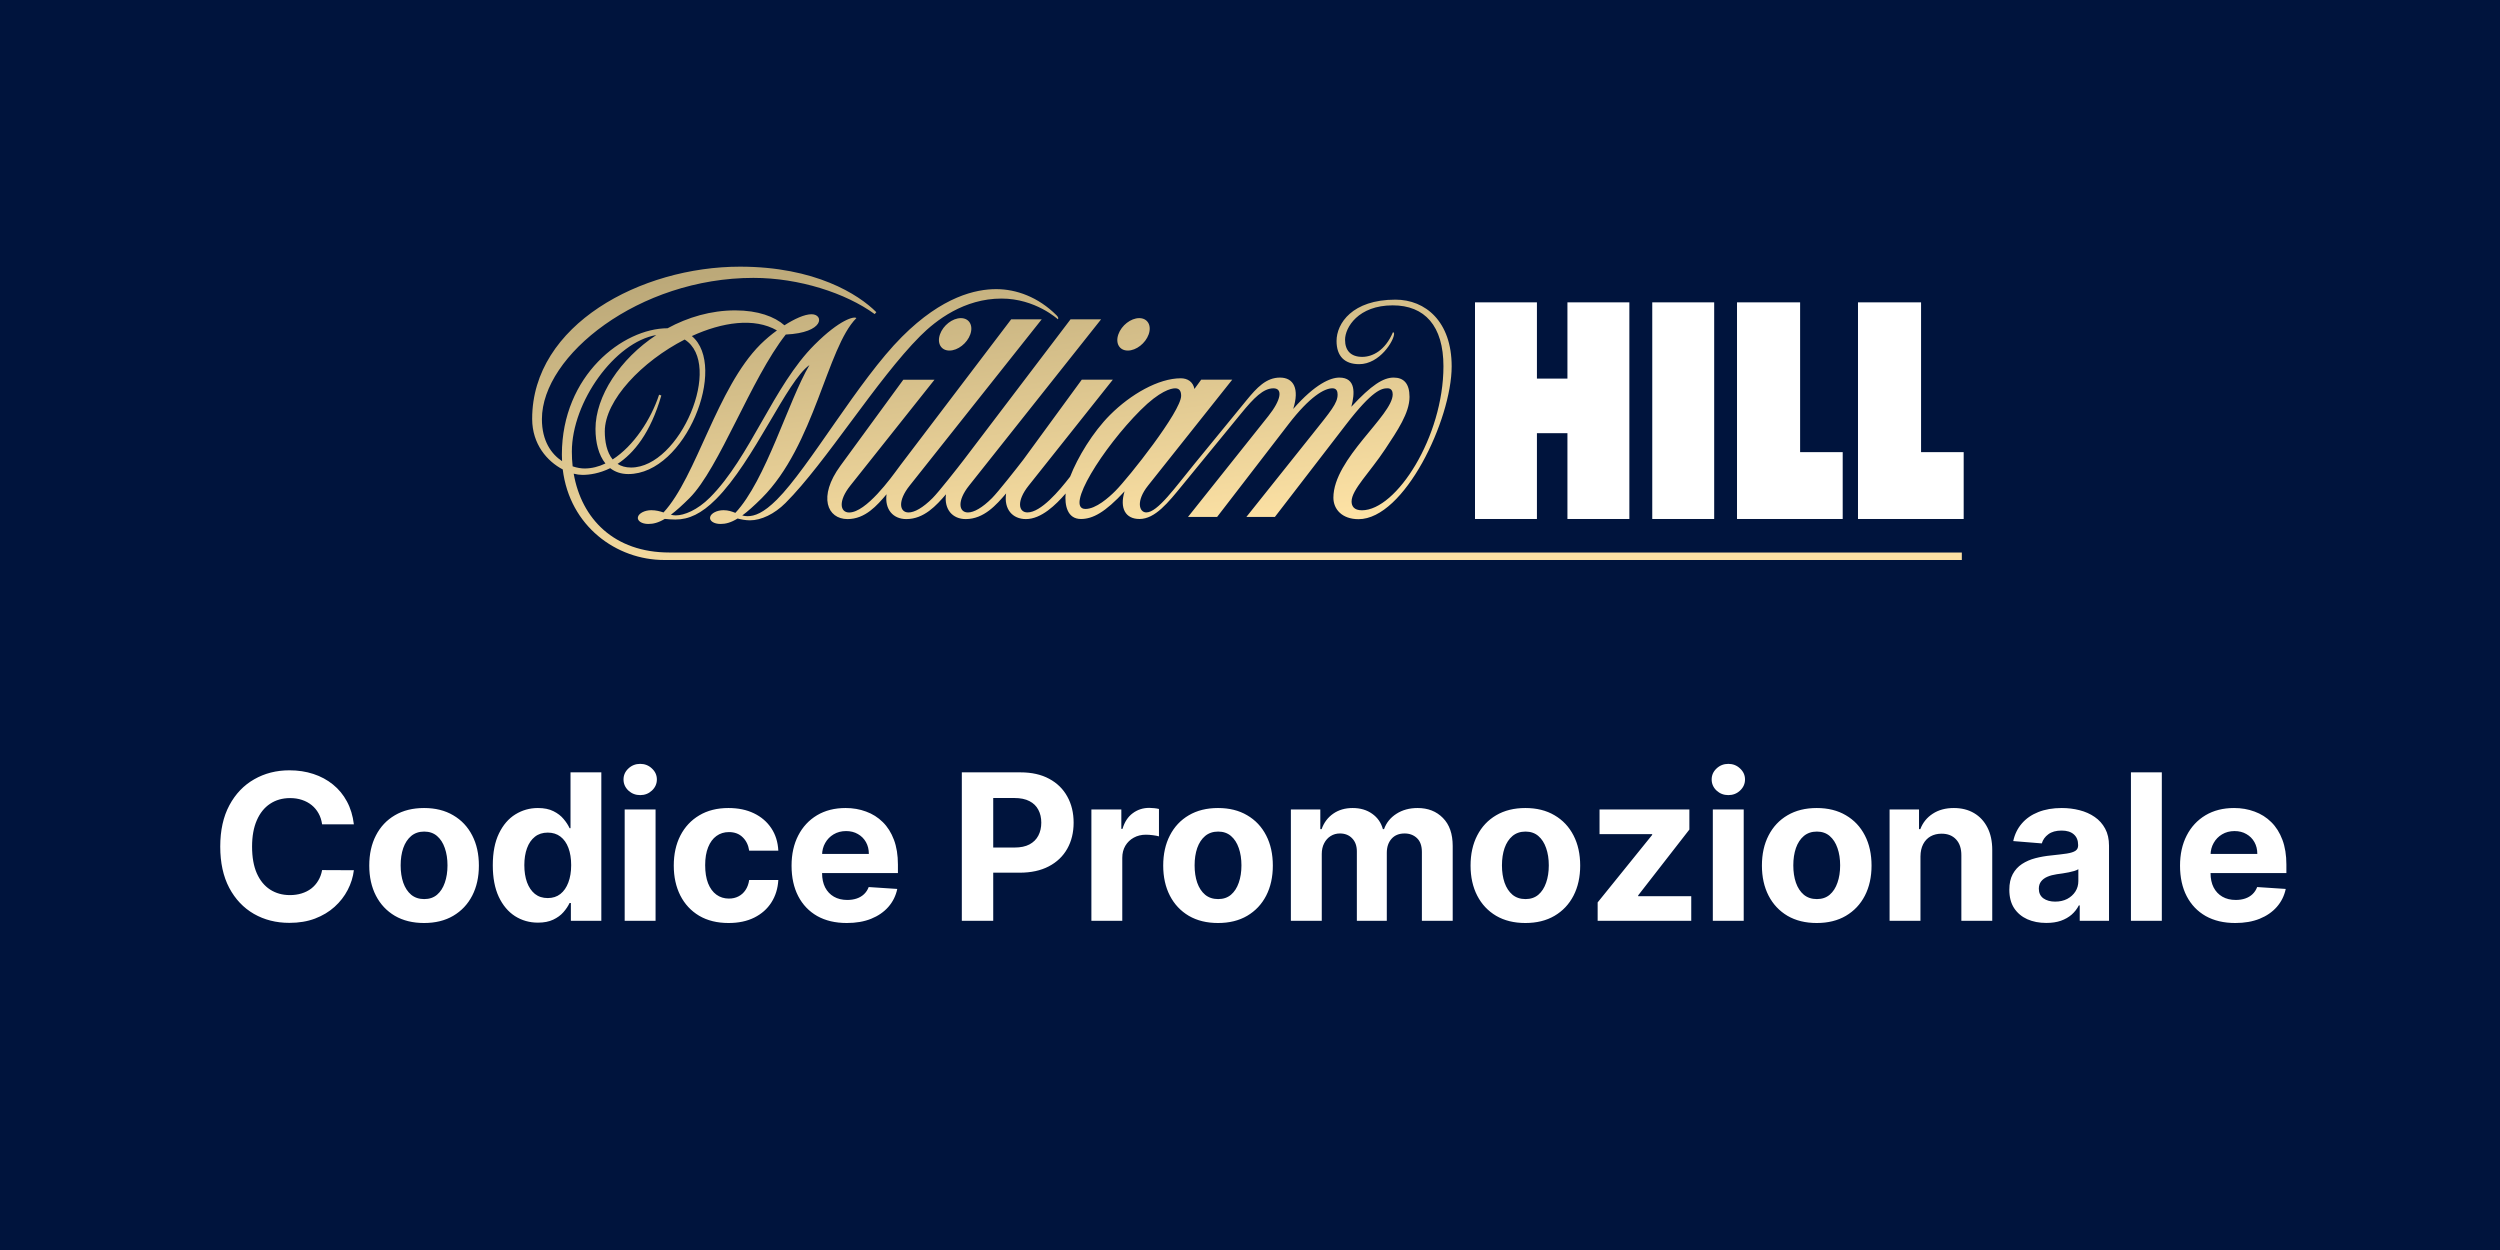 <svg width="600" height="300" viewBox="0 0 600 300" fill="none" xmlns="http://www.w3.org/2000/svg">
<rect width="600" height="300" fill="#00143D"/>
<path d="M396.543 72.564H411.404V124.557H396.543V72.564Z" fill="white"/>
<path d="M445.918 124.557H471.283V108.514H461.055V72.564H445.918V124.557Z" fill="white"/>
<path d="M416.883 124.557H442.248V108.514H432.027V72.564H416.883V124.557Z" fill="white"/>
<path d="M376.185 72.564V90.864H368.861V72.564H354V124.557H368.861V103.964H376.185V124.557H391.046V72.564H376.185Z" fill="white"/>
<path d="M259.422 124.558C262.236 124.558 265.225 122.99 269.896 117.92C268.657 121.988 270.117 124.558 273.474 124.558C277.235 124.558 280.384 120.589 283.748 116.475L297.876 99.223C300.933 95.491 303.189 93.197 305.627 93.197C307.913 93.197 307.508 95.942 304.412 99.842C301.721 103.23 285.116 124.068 285.116 124.068H292.104L309.22 101.838C314.35 95.162 317.859 93.189 319.778 93.189C320.787 93.189 321.024 93.931 321.024 94.688C321.024 96.76 319.472 98.573 314.717 104.53L299.129 124.068H305.971L323.011 101.937C329.433 93.594 331.597 93.189 333.011 93.189C333.989 93.189 334.249 93.946 334.249 94.65C334.249 99.72 320.015 110.074 320.015 119.449C320.015 122.225 322.109 124.603 326.039 124.603C337.024 124.603 348.4 100.729 348.4 87.912C348.4 77.184 342.131 71.915 334.899 71.915C324.525 71.915 320.772 77.642 320.772 81.833C320.772 85.466 322.683 87.4 326.199 87.4C331.145 87.4 334.578 81.749 334.578 80.112C334.578 79.845 334.479 79.791 334.318 79.715C332.43 84.181 329.349 85.649 326.933 85.649C324.235 85.649 322.813 84.173 322.813 81.543C322.813 78.583 325.993 73.284 334.257 73.284C341.902 73.284 346.427 78.178 346.427 87.912C346.427 104.79 335.151 122.47 326.864 122.47C324.93 122.47 324.38 121.445 324.38 120.344C324.38 117.553 328.768 113.37 332.46 107.78C335.373 103.375 338.286 99.1 338.286 95.261C338.286 91.996 336.856 90.62 334.479 90.62C331.994 90.62 329.15 92.394 324.319 97.624C325.16 94.481 325.465 90.62 321.444 90.62C319.334 90.62 315.657 92.118 310.367 98.152C311.904 93.311 310.497 90.62 307.194 90.62C303.9 90.62 301.66 93.005 299.137 96.095L286.638 111.366C282.036 116.987 277.823 122.982 275.117 122.982C273.366 122.982 272.594 120.237 275.53 116.543L295.743 91.117H288.289L286.661 93.35C286.34 91.621 285.002 90.788 283.396 90.788C278.045 90.788 271.371 94.619 266.417 99.574C262.266 103.727 258.635 109.76 256.831 114.395C254.209 117.813 249.805 122.982 246.595 122.982C244.408 122.982 243.927 120.237 246.87 116.543L267.083 91.117H259.629C259.629 91.117 251.174 102.702 245.616 110.296C244.141 112.23 239.516 118.103 238.086 119.533C235.731 121.889 233.728 122.99 232.299 122.99C230.113 122.99 229.631 120.245 232.574 116.551C235.196 113.255 264.262 76.641 264.262 76.641H256.93C256.93 76.641 238.208 101.287 231.366 110.296C229.891 112.23 225.266 118.103 223.836 119.533C221.482 121.889 219.479 122.99 218.049 122.99C215.863 122.99 215.381 120.245 218.324 116.551C220.946 113.255 250.012 76.641 250.012 76.641H242.68C242.68 76.641 221.673 104.293 216.031 111.726L216 111.772L215.977 111.802L215.878 111.94C215.817 112.024 215.756 112.108 215.687 112.192C213.829 114.731 207.859 122.998 203.792 122.998C201.605 122.998 201.124 120.252 204.067 116.559L224.28 91.132H216.795C216.795 91.132 207.163 104.323 201.705 111.779C196.246 119.235 198.563 124.58 203.402 124.58C207.675 124.58 210.496 121.3 212.774 118.623C212.285 122.271 214.357 124.58 217.514 124.58C221.787 124.58 224.738 121.3 227.032 118.631C226.55 122.271 228.622 124.58 231.771 124.58C236.152 124.58 239.149 121.132 241.465 118.425C240.899 122.21 243.002 124.58 246.228 124.58C249.912 124.58 253.414 121.147 255.753 118.44C255.501 121.246 256.143 124.558 259.422 124.558ZM273.71 98.458C278.351 93.816 281.065 93.197 282.036 93.197C283.007 93.197 283.473 93.778 283.473 94.994C283.473 98.726 270.844 114.67 267.686 117.828C266.104 119.411 263.038 122.149 260.508 122.149C255.478 122.141 264.697 107.474 273.71 98.458ZM232.872 80.243C233.629 78.094 232.612 76.35 230.602 76.35C228.591 76.35 226.351 78.094 225.594 80.243C224.838 82.391 225.854 84.135 227.865 84.135C229.876 84.135 232.115 82.391 232.872 80.243ZM270.676 84.135C272.686 84.135 274.926 82.391 275.683 80.243C276.44 78.094 275.423 76.35 273.412 76.35C271.402 76.35 269.162 78.094 268.405 80.243C267.648 82.391 268.665 84.135 270.676 84.135ZM160.66 132.602C147.396 132.602 139.568 124.527 137.688 113.683C138.376 113.867 139.079 113.966 139.79 113.974C141.449 113.974 143.849 113.645 146.448 112.36C147.595 113.255 149.032 113.775 150.791 113.775C164.574 113.775 174.734 87.912 166.042 80.655C173.327 77.314 181.026 76.167 186.469 79.302C185.062 80.319 183.739 81.443 182.501 82.659C172.043 93.12 167.166 114.433 159.246 122.99C158.389 122.707 157.449 122.447 156.31 122.447C154.735 122.447 153.298 123.189 153.099 124.099C152.901 125.009 154.017 125.75 155.591 125.75C156.776 125.75 157.984 125.468 159.551 124.535C160.4 124.634 161.249 124.68 162.105 124.688C165.308 124.688 168.335 123.311 171.837 119.801C180.987 110.647 188.892 91.331 194.266 87.622C189.221 96.126 183.824 115.282 176.485 123.089C175.659 122.76 174.78 122.447 173.641 122.447C172.066 122.447 170.629 123.189 170.43 124.099C170.231 125.016 171.347 125.75 172.922 125.75C174.145 125.75 175.384 125.452 177.027 124.443C177.907 124.68 178.946 124.879 180.001 124.879C182.654 124.879 185.849 123.388 188.525 120.711C198.226 111.007 210.473 91.033 220.862 80.64C224.639 76.862 231.382 71.655 240.379 71.655C248.498 71.655 253.888 76.625 253.888 76.625C254.079 76.434 254.002 76.105 253.567 75.669C249.163 71.265 243.873 69.391 239.087 69.391C234.302 69.391 226.237 71.051 216.474 80.824C206.054 91.247 194.228 112.131 186.469 119.893C183.212 123.15 181.094 123.885 179.382 123.885C178.961 123.885 178.549 123.823 178.144 123.709C179.428 122.768 180.941 121.43 182.83 119.549C195.558 106.816 198.44 83.439 205.535 76.342C205.045 75.853 201.575 76.648 195.474 82.751C185.635 92.562 180.055 109.737 170.384 119.411C167.357 122.439 164.184 123.693 162.197 123.693C161.799 123.693 161.402 123.64 161.012 123.54C162.25 122.608 163.703 121.315 165.484 119.541C172.624 112.399 180.261 90.841 188.586 80.288C197.905 79.86 197.768 75.417 194.771 75.417C193.089 75.417 190.658 76.541 188.265 78.071C185.918 76.006 181.943 74.492 176.454 74.492C170.636 74.492 165.079 76.136 160.217 78.782C149.567 78.782 134.851 90.046 134.851 109.095C134.851 109.63 134.867 110.158 134.897 110.678C132.336 108.98 130.058 105.86 130.058 100.584C130.058 85.305 153.352 66.692 180.827 66.692C191.805 66.692 202.981 70.34 209.923 75.379L210.32 74.92C206.047 70.645 195.635 64 177.593 64C153.864 64 127.719 77.933 127.719 100.515C127.719 106.64 131.35 110.724 135.058 112.666C136.732 126.309 147.954 134.399 159.414 134.399H470.838V132.61H160.66V132.602ZM164.322 81.489C173.664 87.385 163.229 112.207 151.448 112.207C150.133 112.207 149.071 111.886 148.222 111.336C152.083 108.804 156.111 103.971 158.718 94.917L158.183 94.726C156.234 100.668 152.083 107.03 147.037 110.265C145.623 108.544 145.149 105.952 145.149 103.536C145.149 96.049 154.101 86.712 164.322 81.489ZM137.244 108.399C137.244 96.431 147.595 82.108 157.51 80.411C148.795 86.146 142.917 95.109 142.917 102.947C142.917 106.204 143.673 109.217 145.302 111.236C143.689 112.001 142.007 112.437 140.294 112.437C139.507 112.437 138.505 112.284 137.435 111.924C137.305 110.754 137.244 109.577 137.244 108.399Z" fill="url(#paint0_linear_454_316)"/>
<path d="M84.928 197.84H77.306C77.167 196.854 76.883 195.978 76.454 195.212C76.024 194.435 75.473 193.774 74.8 193.229C74.128 192.683 73.35 192.266 72.469 191.976C71.599 191.686 70.653 191.541 69.633 191.541C67.788 191.541 66.181 191.999 64.813 192.915C63.444 193.82 62.382 195.143 61.628 196.883C60.874 198.611 60.497 200.711 60.497 203.182C60.497 205.722 60.874 207.857 61.628 209.585C62.394 211.314 63.461 212.619 64.83 213.5C66.199 214.382 67.782 214.823 69.58 214.823C70.59 214.823 71.523 214.689 72.382 214.423C73.252 214.156 74.023 213.767 74.696 213.257C75.369 212.735 75.926 212.103 76.367 211.36C76.819 210.618 77.132 209.771 77.306 208.82L84.928 208.854C84.731 210.49 84.237 212.068 83.449 213.587C82.671 215.095 81.622 216.447 80.299 217.642C78.988 218.825 77.422 219.765 75.601 220.461C73.791 221.145 71.744 221.487 69.459 221.487C66.28 221.487 63.438 220.768 60.932 219.33C58.438 217.891 56.466 215.809 55.016 213.083C53.578 210.357 52.858 207.056 52.858 203.182C52.858 199.296 53.589 195.99 55.051 193.263C56.513 190.537 58.496 188.461 61.002 187.034C63.508 185.596 66.326 184.876 69.459 184.876C71.523 184.876 73.438 185.166 75.201 185.746C76.976 186.326 78.547 187.173 79.916 188.287C81.285 189.389 82.399 190.74 83.257 192.341C84.127 193.942 84.684 195.775 84.928 197.84ZM101.777 221.522C99.074 221.522 96.737 220.948 94.765 219.799C92.804 218.639 91.291 217.027 90.223 214.962C89.156 212.886 88.623 210.478 88.623 207.741C88.623 204.98 89.156 202.567 90.223 200.502C91.291 198.426 92.804 196.813 94.765 195.665C96.737 194.505 99.074 193.925 101.777 193.925C104.48 193.925 106.812 194.505 108.772 195.665C110.744 196.813 112.264 198.426 113.331 200.502C114.399 202.567 114.932 204.98 114.932 207.741C114.932 210.478 114.399 212.886 113.331 214.962C112.264 217.027 110.744 218.639 108.772 219.799C106.812 220.948 104.48 221.522 101.777 221.522ZM101.812 215.78C103.042 215.78 104.068 215.432 104.892 214.736C105.716 214.028 106.336 213.065 106.754 211.847C107.183 210.629 107.398 209.243 107.398 207.689C107.398 206.134 107.183 204.748 106.754 203.53C106.336 202.312 105.716 201.349 104.892 200.641C104.068 199.934 103.042 199.58 101.812 199.58C100.571 199.58 99.527 199.934 98.68 200.641C97.845 201.349 97.213 202.312 96.783 203.53C96.366 204.748 96.157 206.134 96.157 207.689C96.157 209.243 96.366 210.629 96.783 211.847C97.213 213.065 97.845 214.028 98.68 214.736C99.527 215.432 100.571 215.78 101.812 215.78ZM129.111 221.435C127.081 221.435 125.242 220.913 123.595 219.869C121.959 218.813 120.66 217.265 119.697 215.223C118.746 213.17 118.27 210.652 118.27 207.671C118.27 204.609 118.763 202.062 119.749 200.032C120.735 197.991 122.046 196.465 123.682 195.456C125.329 194.435 127.133 193.925 129.093 193.925C130.59 193.925 131.837 194.18 132.835 194.69C133.844 195.189 134.656 195.816 135.271 196.57C135.897 197.312 136.373 198.043 136.697 198.762H136.924V185.364H144.319V221H137.011V216.719H136.697C136.349 217.462 135.856 218.199 135.218 218.929C134.592 219.649 133.774 220.246 132.765 220.722C131.767 221.197 130.549 221.435 129.111 221.435ZM131.46 215.536C132.655 215.536 133.664 215.211 134.488 214.562C135.323 213.901 135.961 212.978 136.402 211.795C136.854 210.612 137.08 209.226 137.08 207.636C137.08 206.047 136.86 204.667 136.419 203.495C135.978 202.323 135.34 201.419 134.505 200.781C133.67 200.143 132.655 199.824 131.46 199.824C130.242 199.824 129.215 200.154 128.38 200.815C127.545 201.477 126.913 202.393 126.483 203.565C126.054 204.736 125.84 206.094 125.84 207.636C125.84 209.191 126.054 210.565 126.483 211.76C126.924 212.944 127.556 213.872 128.38 214.544C129.215 215.206 130.242 215.536 131.46 215.536ZM149.923 221V194.273H157.336V221H149.923ZM153.647 190.827C152.545 190.827 151.6 190.462 150.811 189.731C150.034 188.989 149.645 188.101 149.645 187.069C149.645 186.048 150.034 185.172 150.811 184.441C151.6 183.699 152.545 183.328 153.647 183.328C154.749 183.328 155.689 183.699 156.466 184.441C157.255 185.172 157.649 186.048 157.649 187.069C157.649 188.101 157.255 188.989 156.466 189.731C155.689 190.462 154.749 190.827 153.647 190.827ZM174.86 221.522C172.122 221.522 169.768 220.942 167.795 219.782C165.835 218.61 164.327 216.986 163.271 214.91C162.227 212.833 161.705 210.444 161.705 207.741C161.705 205.003 162.233 202.602 163.289 200.537C164.356 198.46 165.87 196.842 167.83 195.682C169.791 194.511 172.122 193.925 174.825 193.925C177.157 193.925 179.199 194.348 180.95 195.195C182.702 196.042 184.088 197.231 185.109 198.762C186.13 200.293 186.692 202.091 186.797 204.156H179.802C179.605 202.822 179.083 201.749 178.236 200.937C177.401 200.114 176.304 199.702 174.947 199.702C173.799 199.702 172.795 200.015 171.937 200.641C171.09 201.256 170.429 202.155 169.953 203.338C169.477 204.522 169.24 205.954 169.24 207.636C169.24 209.342 169.472 210.792 169.936 211.987C170.411 213.181 171.078 214.092 171.937 214.718C172.795 215.345 173.799 215.658 174.947 215.658C175.794 215.658 176.554 215.484 177.227 215.136C177.911 214.788 178.474 214.283 178.914 213.622C179.367 212.949 179.663 212.143 179.802 211.203H186.797C186.681 213.245 186.124 215.043 185.126 216.598C184.14 218.141 182.777 219.347 181.037 220.217C179.297 221.087 177.238 221.522 174.86 221.522ZM203.233 221.522C200.484 221.522 198.117 220.965 196.134 219.852C194.162 218.726 192.642 217.137 191.575 215.084C190.508 213.019 189.974 210.577 189.974 207.758C189.974 205.009 190.508 202.596 191.575 200.52C192.642 198.443 194.144 196.825 196.082 195.665C198.03 194.505 200.316 193.925 202.937 193.925C204.701 193.925 206.342 194.209 207.862 194.777C209.393 195.334 210.727 196.175 211.864 197.3C213.012 198.426 213.906 199.841 214.544 201.546C215.182 203.24 215.501 205.223 215.501 207.497V209.533H192.932V204.939H208.523C208.523 203.872 208.291 202.927 207.827 202.103C207.363 201.279 206.719 200.636 205.896 200.172C205.084 199.696 204.138 199.458 203.059 199.458C201.934 199.458 200.936 199.719 200.066 200.241C199.208 200.752 198.535 201.442 198.048 202.312C197.561 203.17 197.311 204.127 197.3 205.183V209.55C197.3 210.873 197.543 212.016 198.03 212.978C198.529 213.941 199.231 214.684 200.136 215.206C201.041 215.728 202.114 215.989 203.355 215.989C204.179 215.989 204.933 215.873 205.617 215.641C206.302 215.409 206.887 215.061 207.375 214.597C207.862 214.133 208.233 213.564 208.488 212.891L215.344 213.344C214.996 214.991 214.283 216.429 213.204 217.659C212.137 218.877 210.756 219.828 209.062 220.513C207.38 221.186 205.437 221.522 203.233 221.522ZM230.838 221V185.364H244.898C247.601 185.364 249.903 185.88 251.806 186.912C253.708 187.933 255.158 189.354 256.156 191.175C257.165 192.985 257.67 195.073 257.67 197.44C257.67 199.806 257.159 201.894 256.138 203.704C255.118 205.513 253.639 206.923 251.701 207.932C249.776 208.941 247.444 209.446 244.706 209.446H235.745V203.408H243.488C244.938 203.408 246.133 203.159 247.073 202.66C248.024 202.149 248.732 201.448 249.196 200.554C249.671 199.65 249.909 198.611 249.909 197.44C249.909 196.256 249.671 195.224 249.196 194.342C248.732 193.449 248.024 192.759 247.073 192.272C246.122 191.773 244.915 191.523 243.453 191.523H238.373V221H230.838ZM261.934 221V194.273H269.121V198.936H269.399C269.886 197.277 270.704 196.024 271.853 195.178C273.001 194.319 274.324 193.89 275.82 193.89C276.191 193.89 276.592 193.913 277.021 193.96C277.45 194.006 277.827 194.07 278.152 194.151V200.728C277.804 200.624 277.322 200.531 276.708 200.45C276.093 200.369 275.53 200.328 275.02 200.328C273.929 200.328 272.955 200.566 272.096 201.042C271.25 201.506 270.577 202.155 270.078 202.99C269.591 203.826 269.347 204.788 269.347 205.879V221H261.934ZM292.326 221.522C289.623 221.522 287.286 220.948 285.314 219.799C283.353 218.639 281.839 217.027 280.772 214.962C279.705 212.886 279.171 210.478 279.171 207.741C279.171 204.98 279.705 202.567 280.772 200.502C281.839 198.426 283.353 196.813 285.314 195.665C287.286 194.505 289.623 193.925 292.326 193.925C295.029 193.925 297.361 194.505 299.321 195.665C301.293 196.813 302.813 198.426 303.88 200.502C304.947 202.567 305.481 204.98 305.481 207.741C305.481 210.478 304.947 212.886 303.88 214.962C302.813 217.027 301.293 218.639 299.321 219.799C297.361 220.948 295.029 221.522 292.326 221.522ZM292.361 215.78C293.591 215.78 294.617 215.432 295.441 214.736C296.264 214.028 296.885 213.065 297.303 211.847C297.732 210.629 297.946 209.243 297.946 207.689C297.946 206.134 297.732 204.748 297.303 203.53C296.885 202.312 296.264 201.349 295.441 200.641C294.617 199.934 293.591 199.58 292.361 199.58C291.12 199.58 290.076 199.934 289.229 200.641C288.394 201.349 287.761 202.312 287.332 203.53C286.915 204.748 286.706 206.134 286.706 207.689C286.706 209.243 286.915 210.629 287.332 211.847C287.761 213.065 288.394 214.028 289.229 214.736C290.076 215.432 291.12 215.78 292.361 215.78ZM309.811 221V194.273H316.876V198.988H317.189C317.746 197.422 318.674 196.187 319.973 195.282C321.272 194.377 322.827 193.925 324.636 193.925C326.469 193.925 328.029 194.383 329.317 195.299C330.605 196.204 331.463 197.434 331.892 198.988H332.171C332.716 197.457 333.702 196.233 335.129 195.317C336.567 194.389 338.267 193.925 340.227 193.925C342.721 193.925 344.745 194.719 346.3 196.309C347.866 197.886 348.649 200.125 348.649 203.025V221H341.254V204.487C341.254 203.002 340.859 201.888 340.07 201.146C339.282 200.404 338.296 200.032 337.112 200.032C335.767 200.032 334.717 200.462 333.963 201.32C333.209 202.167 332.832 203.286 332.832 204.678V221H325.645V204.33C325.645 203.019 325.268 201.975 324.514 201.198C323.772 200.421 322.792 200.032 321.574 200.032C320.75 200.032 320.008 200.241 319.346 200.659C318.697 201.065 318.181 201.639 317.798 202.381C317.415 203.112 317.224 203.971 317.224 204.957V221H309.811ZM366.09 221.522C363.387 221.522 361.05 220.948 359.078 219.799C357.117 218.639 355.603 217.027 354.536 214.962C353.469 212.886 352.935 210.478 352.935 207.741C352.935 204.98 353.469 202.567 354.536 200.502C355.603 198.426 357.117 196.813 359.078 195.665C361.05 194.505 363.387 193.925 366.09 193.925C368.793 193.925 371.125 194.505 373.085 195.665C375.057 196.813 376.577 198.426 377.644 200.502C378.711 202.567 379.245 204.98 379.245 207.741C379.245 210.478 378.711 212.886 377.644 214.962C376.577 217.027 375.057 218.639 373.085 219.799C371.125 220.948 368.793 221.522 366.09 221.522ZM366.125 215.78C367.355 215.78 368.381 215.432 369.205 214.736C370.029 214.028 370.649 213.065 371.067 211.847C371.496 210.629 371.711 209.243 371.711 207.689C371.711 206.134 371.496 204.748 371.067 203.53C370.649 202.312 370.029 201.349 369.205 200.641C368.381 199.934 367.355 199.58 366.125 199.58C364.884 199.58 363.84 199.934 362.993 200.641C362.158 201.349 361.525 202.312 361.096 203.53C360.679 204.748 360.47 206.134 360.47 207.689C360.47 209.243 360.679 210.629 361.096 211.847C361.525 213.065 362.158 214.028 362.993 214.736C363.84 215.432 364.884 215.78 366.125 215.78ZM383.436 221V216.58L396.521 200.38V200.189H383.888V194.273H405.448V199.093L393.163 214.892V215.084H405.9V221H383.436ZM411.078 221V194.273H418.491V221H411.078ZM414.802 190.827C413.7 190.827 412.754 190.462 411.966 189.731C411.188 188.989 410.8 188.101 410.8 187.069C410.8 186.048 411.188 185.172 411.966 184.441C412.754 183.699 413.7 183.328 414.802 183.328C415.904 183.328 416.844 183.699 417.621 184.441C418.41 185.172 418.804 186.048 418.804 187.069C418.804 188.101 418.41 188.989 417.621 189.731C416.844 190.462 415.904 190.827 414.802 190.827ZM436.015 221.522C433.312 221.522 430.974 220.948 429.002 219.799C427.042 218.639 425.528 217.027 424.461 214.962C423.394 212.886 422.86 210.478 422.86 207.741C422.86 204.98 423.394 202.567 424.461 200.502C425.528 198.426 427.042 196.813 429.002 195.665C430.974 194.505 433.312 193.925 436.015 193.925C438.718 193.925 441.049 194.505 443.01 195.665C444.982 196.813 446.502 198.426 447.569 200.502C448.636 202.567 449.17 204.98 449.17 207.741C449.17 210.478 448.636 212.886 447.569 214.962C446.502 217.027 444.982 218.639 443.01 219.799C441.049 220.948 438.718 221.522 436.015 221.522ZM436.05 215.78C437.279 215.78 438.306 215.432 439.129 214.736C439.953 214.028 440.574 213.065 440.991 211.847C441.421 210.629 441.635 209.243 441.635 207.689C441.635 206.134 441.421 204.748 440.991 203.53C440.574 202.312 439.953 201.349 439.129 200.641C438.306 199.934 437.279 199.58 436.05 199.58C434.808 199.58 433.764 199.934 432.917 200.641C432.082 201.349 431.45 202.312 431.021 203.53C430.603 204.748 430.394 206.134 430.394 207.689C430.394 209.243 430.603 210.629 431.021 211.847C431.45 213.065 432.082 214.028 432.917 214.736C433.764 215.432 434.808 215.78 436.05 215.78ZM460.912 205.548V221H453.5V194.273H460.564V198.988H460.877C461.469 197.434 462.461 196.204 463.853 195.299C465.245 194.383 466.933 193.925 468.916 193.925C470.773 193.925 472.391 194.331 473.771 195.143C475.152 195.955 476.225 197.115 476.99 198.623C477.756 200.119 478.139 201.906 478.139 203.982V221H470.726V205.305C470.738 203.669 470.32 202.393 469.473 201.477C468.626 200.549 467.461 200.085 465.976 200.085C464.978 200.085 464.096 200.299 463.331 200.728C462.577 201.158 461.985 201.784 461.556 202.608C461.138 203.42 460.924 204.4 460.912 205.548ZM491.112 221.505C489.407 221.505 487.888 221.209 486.553 220.617C485.219 220.014 484.164 219.127 483.387 217.955C482.621 216.772 482.238 215.298 482.238 213.535C482.238 212.05 482.511 210.803 483.056 209.794C483.601 208.785 484.344 207.973 485.283 207.358C486.223 206.743 487.29 206.279 488.485 205.966C489.691 205.653 490.956 205.432 492.278 205.305C493.833 205.142 495.086 204.991 496.037 204.852C496.988 204.701 497.678 204.481 498.107 204.191C498.537 203.901 498.751 203.472 498.751 202.903V202.799C498.751 201.697 498.403 200.844 497.707 200.241C497.023 199.638 496.048 199.336 494.784 199.336C493.45 199.336 492.388 199.632 491.6 200.224C490.811 200.804 490.289 201.535 490.034 202.416L483.178 201.859C483.526 200.235 484.21 198.832 485.231 197.648C486.252 196.454 487.569 195.537 489.181 194.899C490.805 194.25 492.684 193.925 494.819 193.925C496.304 193.925 497.725 194.099 499.082 194.447C500.451 194.795 501.663 195.334 502.719 196.065C503.786 196.796 504.627 197.735 505.242 198.884C505.857 200.021 506.164 201.384 506.164 202.973V221H499.134V217.294H498.925C498.496 218.129 497.922 218.866 497.203 219.504C496.483 220.13 495.619 220.623 494.61 220.983C493.601 221.331 492.435 221.505 491.112 221.505ZM493.235 216.389C494.326 216.389 495.289 216.174 496.124 215.745C496.959 215.304 497.614 214.713 498.09 213.97C498.566 213.228 498.803 212.387 498.803 211.447V208.611C498.571 208.762 498.252 208.901 497.846 209.028C497.452 209.144 497.005 209.255 496.507 209.359C496.008 209.452 495.509 209.539 495.01 209.62C494.511 209.69 494.059 209.753 493.653 209.811C492.783 209.939 492.023 210.142 491.373 210.42C490.724 210.699 490.219 211.076 489.86 211.551C489.5 212.016 489.32 212.596 489.32 213.292C489.32 214.301 489.686 215.072 490.416 215.606C491.159 216.128 492.098 216.389 493.235 216.389ZM518.837 185.364V221H511.425V185.364H518.837ZM536.466 221.522C533.717 221.522 531.35 220.965 529.366 219.852C527.394 218.726 525.875 217.137 524.807 215.084C523.74 213.019 523.207 210.577 523.207 207.758C523.207 205.009 523.74 202.596 524.807 200.52C525.875 198.443 527.377 196.825 529.314 195.665C531.263 194.505 533.548 193.925 536.17 193.925C537.933 193.925 539.575 194.209 541.094 194.777C542.626 195.334 543.96 196.175 545.096 197.3C546.245 198.426 547.138 199.841 547.776 201.546C548.414 203.24 548.733 205.223 548.733 207.497V209.533H526.165V204.939H541.756C541.756 203.872 541.524 202.927 541.06 202.103C540.596 201.279 539.952 200.636 539.128 200.172C538.316 199.696 537.371 199.458 536.292 199.458C535.167 199.458 534.169 199.719 533.299 200.241C532.44 200.752 531.768 201.442 531.28 202.312C530.793 203.17 530.544 204.127 530.532 205.183V209.55C530.532 210.873 530.776 212.016 531.263 212.978C531.762 213.941 532.464 214.684 533.368 215.206C534.273 215.728 535.346 215.989 536.588 215.989C537.411 215.989 538.165 215.873 538.85 215.641C539.534 215.409 540.12 215.061 540.607 214.597C541.094 214.133 541.466 213.564 541.721 212.891L548.577 213.344C548.229 214.991 547.515 216.429 546.436 217.659C545.369 218.877 543.989 219.828 542.295 220.513C540.613 221.186 538.67 221.522 536.466 221.522Z" fill="white"/>
<defs>
<linearGradient id="paint0_linear_454_316" x1="289.531" y1="47.641" x2="305.005" y2="157.706" gradientUnits="userSpaceOnUse">
<stop offset="0.014" stop-color="#BCA979"/>
<stop offset="0.708" stop-color="#FCE1A4"/>
</linearGradient>
</defs>
</svg>
